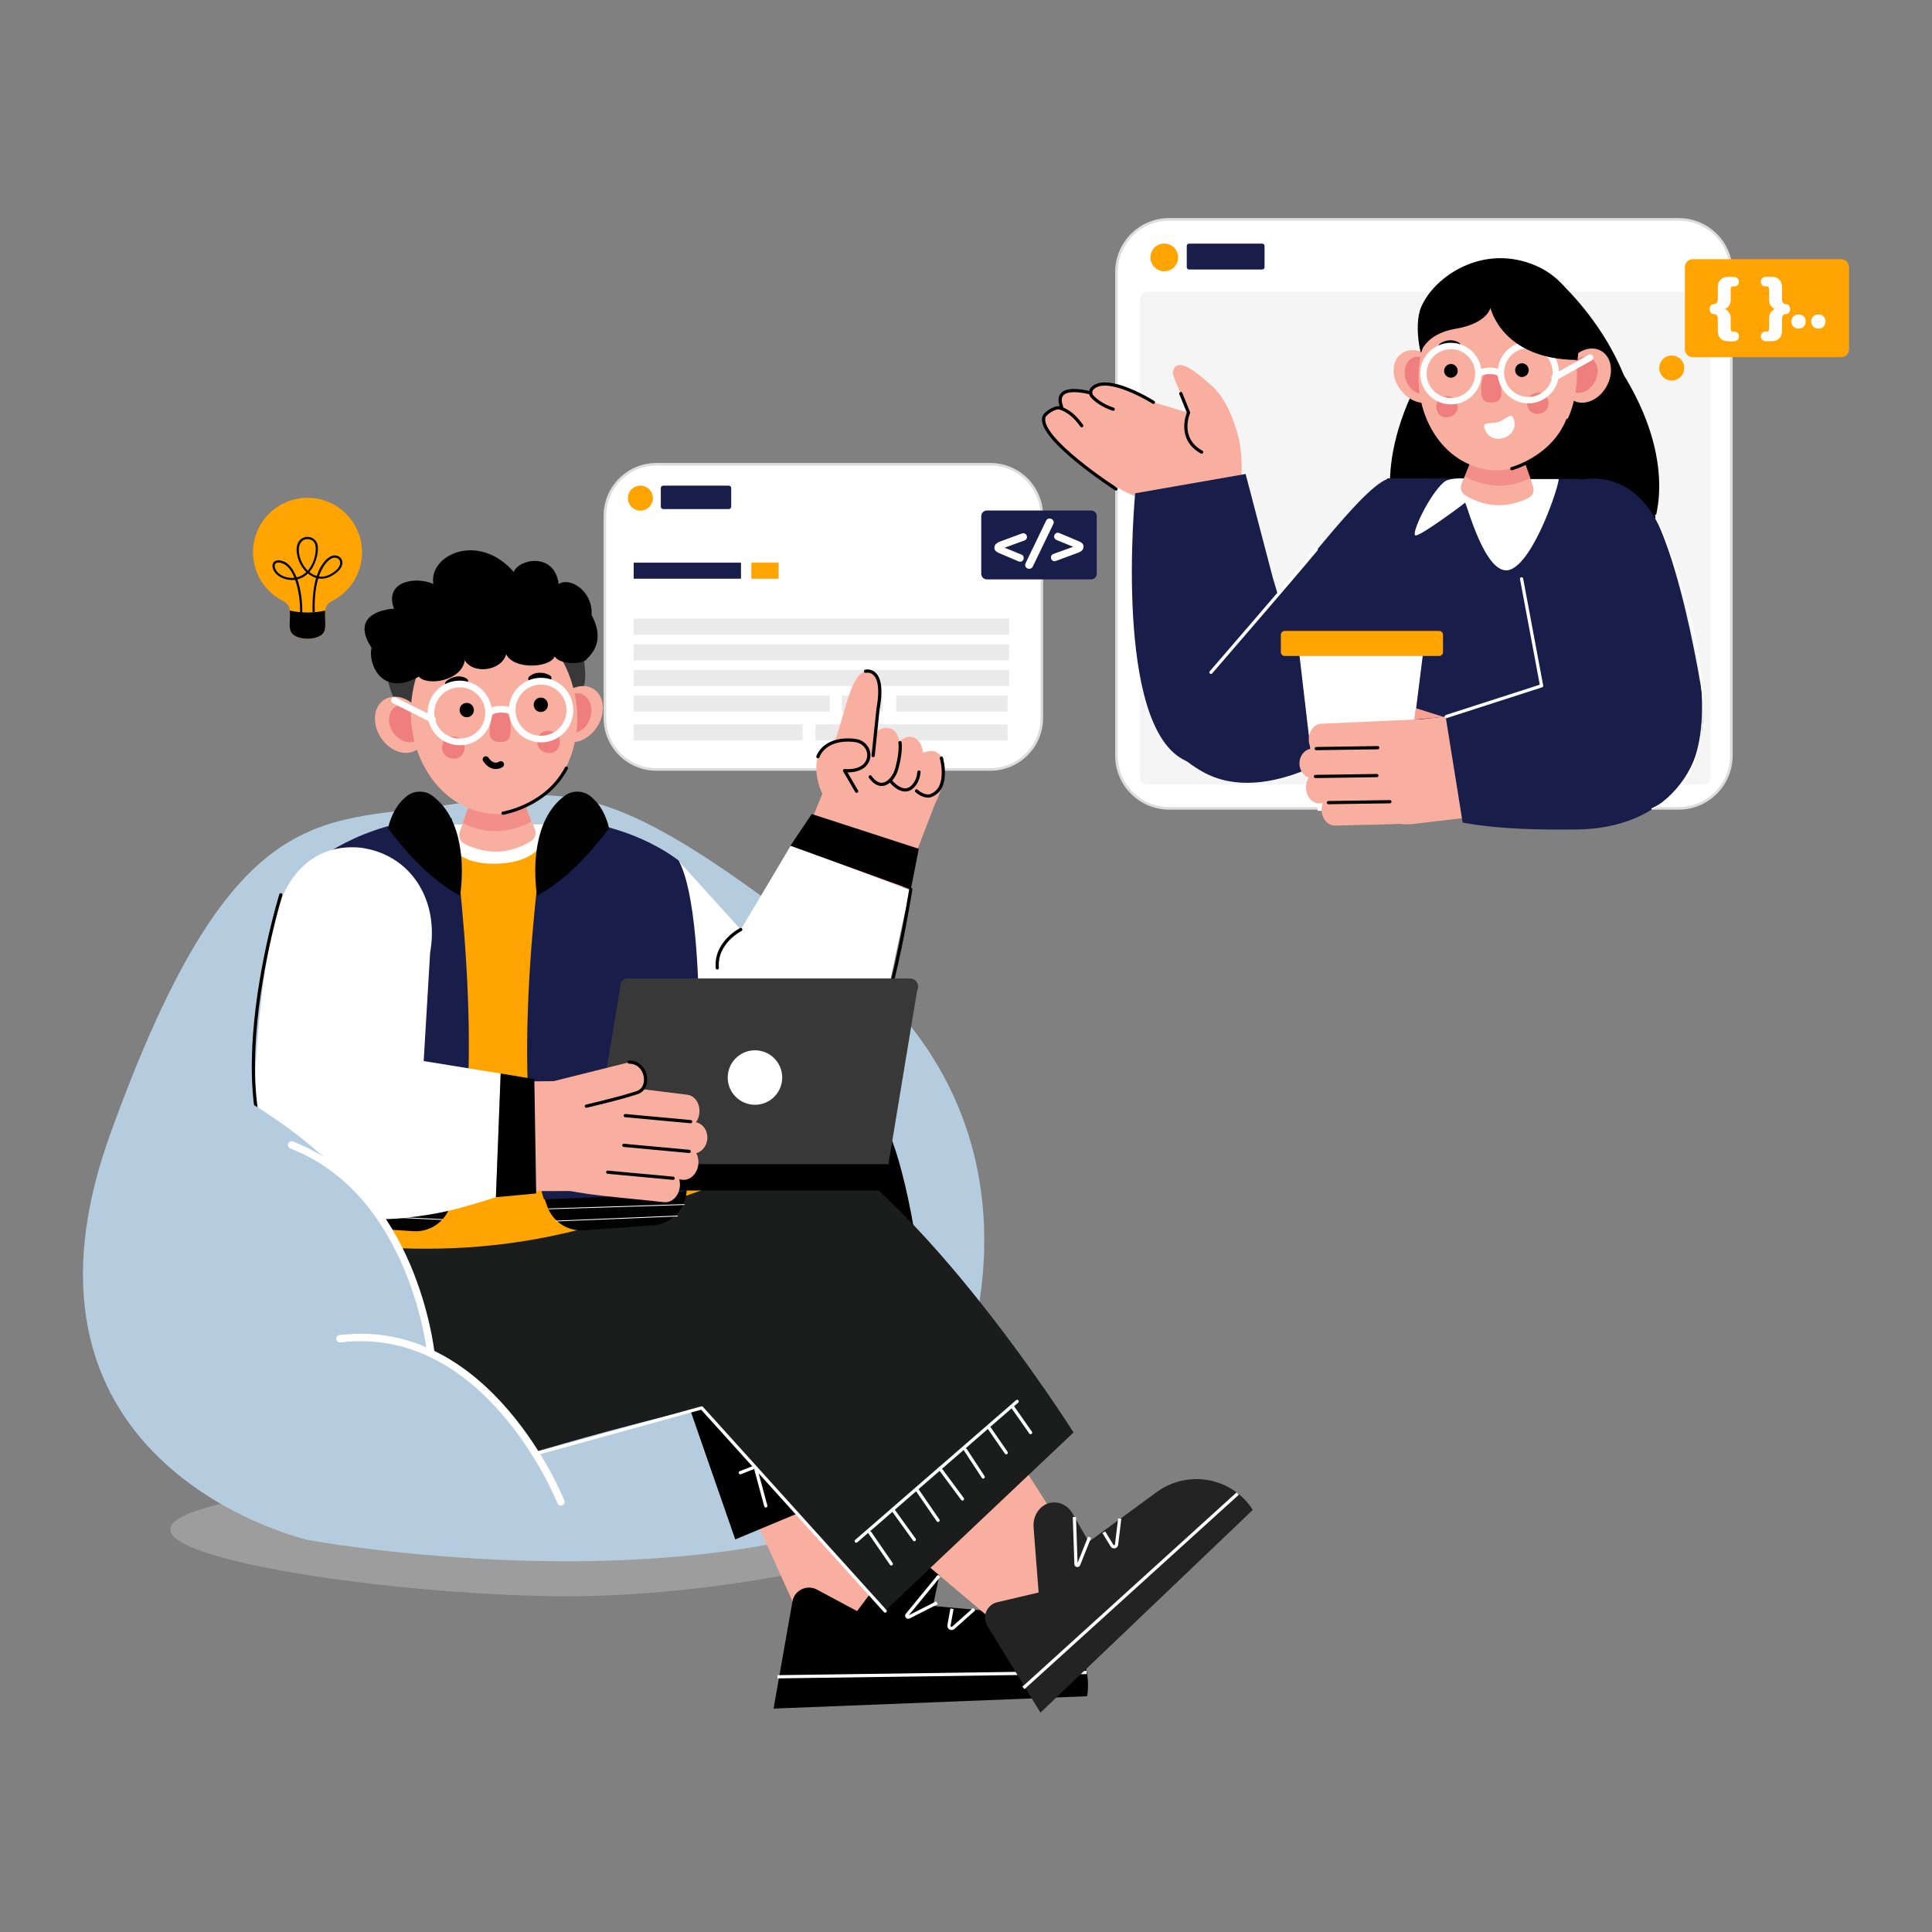 <svg xmlns="http://www.w3.org/2000/svg" viewBox="0 0 3000 3000" id="online-web-development-meeting"><rect x="0" y="0" width="3000" height="3000" fill="#808080" stroke="none"/><path fill="#fff" stroke="#dcdcdc" stroke-miterlimit="10" stroke-width="4" d="M1019.2,1194.8h518.6c44.1,0,79.9-35.8,79.9-79.9V800.8c0-44.1-35.8-79.9-79.9-79.9h-518.6   c-44.1,0-79.9,35.8-79.9,79.9v314.1C939.3,1159,975.1,1194.8,1019.2,1194.8z"></path><rect width="582.9" height="24.9" x="984" y="960.7" fill="#eaeaea"></rect><rect width="582.9" height="24.9" x="984" y="1000.5" fill="#eaeaea"></rect><rect width="582.9" height="24.9" x="984" y="1040.3" fill="#eaeaea"></rect><rect width="304.5" height="24.9" x="984" y="1080.1" fill="#eaeaea"></rect><rect width="63.4" height="24.9" x="1307.2" y="1080.1" fill="#eaeaea"></rect><rect width="172.8" height="24.9" x="1391.7" y="1080.1" fill="#eaeaea"></rect><rect width="262.3" height="24.9" x="984" y="1124.8" fill="#eaeaea"></rect><rect width="298.3" height="24.9" x="1266.2" y="1124.8" fill="#eaeaea"></rect><circle cx="994.4" cy="773.5" r="19.4" fill="#ffa400"></circle><path fill="#191d4a" d="M1131.7 790.5h-101.9c-2 0-3.7-1.7-3.7-3.7v-29c0-2 1.7-3.7 3.7-3.7h101.9c2 0 3.7 1.7 3.7 3.7v29C1135.4 788.8 1133.7 790.5 1131.7 790.5zM1532.4 899.7h161.9c4.8 0 8.7-3.9 8.7-8.7v-89.6c0-4.8-3.9-8.7-8.7-8.7h-161.9c-4.8 0-8.7 3.9-8.7 8.7V891C1523.7 895.8 1527.6 899.7 1532.4 899.7z"></path><path fill="#fff" d="M1581.3 871.6l-29.8-12.7c-4.9-2-7.4-4.7-7.4-8 0-2.5.8-4.6 2.3-6.1 1.6-1.5 3.5-2.8 5.9-3.7l34.4-12.7c1.6-.5 3-.6 4.1-.1 1.2.4 2.1 1.1 2.8 2.1.7 1 1 2.1 1.1 3.2.1 1.2-.2 2.3-.9 3.3-.6 1-1.7 1.9-3.2 2.4l-42 15.3 1.2-8.3 36 14.7c1.6.6 2.6 1.5 3.2 2.6.5 1.1.7 2.2.6 3.4-.1 1.2-.5 2.2-1.2 3.2-.7.9-1.7 1.6-2.9 1.9C1584.2 872.3 1582.9 872.2 1581.3 871.6zM1603.9 879.4c-.8 1.6-1.7 2.6-2.9 3.2-1.2.5-2.4.7-3.7.6-1.2-.2-2.4-.6-3.4-1.4-1-.8-1.7-1.9-1.9-3.2-.3-1.3 0-2.8.7-4.4l31.5-65.3c.7-1.5 1.6-2.5 2.8-3.1 1.2-.6 2.4-.8 3.7-.6 1.3.2 2.4.7 3.4 1.5 1 .8 1.6 1.8 2 3.1.3 1.3.1 2.7-.7 4.3L1603.9 879.4zM1639.9 870.9c-1.6.6-3 .7-4.1.3-1.2-.4-2.1-1.1-2.8-2-.7-1-1-2.1-1.1-3.2-.1-1.2.2-2.3.8-3.4.6-1.1 1.7-1.9 3.2-2.5l42-15.2-1.3 8.3-36-14.7c-1.4-.6-2.4-1.5-3-2.6-.6-1.1-.9-2.2-.7-3.4.2-1.2.6-2.3 1.3-3.2.7-.9 1.7-1.6 2.9-1.9 1.2-.3 2.6-.2 4 .4l30 12.6c4.9 2 7.4 4.6 7.4 8 0 2.6-.8 4.7-2.3 6.2-1.6 1.6-3.5 2.7-5.9 3.6L1639.9 870.9z"></path><rect width="166.6" height="24.9" x="984" y="873.7" fill="#191d4a"></rect><rect width="42.3" height="24.9" x="1166.7" y="873.7" fill="#ffa400"></rect><g><path fill="#c5c5c5" d="M264.4,2374.9c0,52.4,374.7,103.8,618.7,103.8s569.8-69,569.8-121.5c0-52.4-325.8-68.4-569.8-68.4   S264.4,2322.4,264.4,2374.9z" opacity=".42"></path><path fill="#b5ccde" d="M1474.2,2181.6c0,0,199.5-403.9-167.2-694.7s-422.3-263.5-618.8-236.1c-196.4,27.5-330.7-7.1-517.3,511.1   s307.8,629.5,307.8,629.5s488,89.8,851.9-27.2c46.6-15,86.8-45.7,112.8-87.2C1460.6,2249.5,1475,2216.1,1474.2,2181.6z"></path><polygon fill="#f9af9f" points="1256 2542.8 1161.2 2332.9 1388.9 2257.7 1419.7 2505.8"></polygon><path d="M1230.5,2486.8l-29.3,166.3l486.9-19.2c0,0,0.3-1.6,0.6-4.4c7.3-62-38.7-117.6-100.8-123.2l-139.1-12.6l10.9-52.8    c2.4-11.7-0.5-24.2-8.9-32.6c-5.3-5.3-12.8-9.6-23.3-9.6c-12.4,0-24,6.5-31.5,16.4l-65.1,86.6l-62.4-33.4    C1252.8,2460,1233.5,2469.3,1230.5,2486.8z"></path><line x1="1207.2" x2="1687.2" y1="2603.7" y2="2597" fill="none" stroke="#fff" stroke-miterlimit="10" stroke-width="5"></line><path fill="none" stroke="#fff" stroke-miterlimit="10" stroke-width="5" d="M1458.2 2446.9l-49.7 60.5c-1.6 1.9.6 4.6 2.8 3.5l43.6-22.1M1478.2 2498.1l-4.6 25.7c-.7 3.8 3.8 6.3 6.7 3.8l32.4-28.9"></path><polygon fill="#f9af9f" points="1573.1 2543 1408.5 2403.9 1570.6 2248.7 1696.5 2445.8"></polygon><path fill="#232323" d="M1533.2,2524.6l82.4,134.8l329.7-314.8c0,0-0.8-1.3-2.3-3.5c-33.2-48-99.9-58.6-147-24.1l-105.4,77.2    l-25-43.8c-5.5-9.7-15.3-16.7-26.5-17.4c-7-0.4-15,1.2-22.3,7.7c-8.7,7.7-12.8,19.4-11.9,31l7.9,101.1l-64.5,15.2    C1532.2,2491.9,1524.5,2510.4,1533.2,2524.6z"></path><line x1="1589.2" x2="1921.9" y1="2621" y2="2319.2" fill="none" stroke="#fff" stroke-miterlimit="10" stroke-width="5"></line><path fill="none" stroke="#fff" stroke-miterlimit="10" stroke-width="5" d="M1668.3 2355.6l2.5 73.2c.1 2.3 3.3 2.9 4.1.7l17-42.5M1714 2379.2l12.7 20.8c1.9 3.1 6.6 2.1 7.1-1.5l4.9-40.4"></path><path d="M927.5,1774.4c0,0,6.5-37.3,158.6-147.3c131.3-94.9,264.1,18.2,309,173.9c29.2,101.1,49.3,248.6,48.1,463.6l-301.5,125.8   L927.5,1774.4z"></path><line x1="1457.4" x2="1149.6" y1="2165.6" y2="2286.8" fill="none" stroke="#fff" stroke-linecap="round" stroke-linejoin="round" stroke-miterlimit="10" stroke-width="5"></line><line x1="1447.7" x2="1461" y1="2170.4" y2="2218.2" fill="none" stroke="#fff" stroke-linecap="round" stroke-linejoin="round" stroke-miterlimit="10" stroke-width="5"></line><line x1="1402.5" x2="1415" y1="2188.9" y2="2235.1" fill="none" stroke="#fff" stroke-linecap="round" stroke-linejoin="round" stroke-miterlimit="10" stroke-width="5"></line><line x1="1356.7" x2="1368.7" y1="2209.9" y2="2258.7" fill="none" stroke="#fff" stroke-linecap="round" stroke-linejoin="round" stroke-miterlimit="10" stroke-width="5"></line><line x1="1309.6" x2="1326.9" y1="2223.7" y2="2280.2" fill="none" stroke="#fff" stroke-linecap="round" stroke-linejoin="round" stroke-miterlimit="10" stroke-width="5"></line><line x1="1264.9" x2="1280.1" y1="2242.4" y2="2298.8" fill="none" stroke="#fff" stroke-linecap="round" stroke-linejoin="round" stroke-miterlimit="10" stroke-width="5"></line><line x1="1219.7" x2="1235.4" y1="2260.9" y2="2314.7" fill="none" stroke="#fff" stroke-linecap="round" stroke-linejoin="round" stroke-miterlimit="10" stroke-width="5"></line><line x1="1173.9" x2="1189.1" y1="2282" y2="2338.3" fill="none" stroke="#fff" stroke-linecap="round" stroke-linejoin="round" stroke-miterlimit="10" stroke-width="5"></line><path fill="#1b1c1c" d="M423.1,2024.1c0,0,49,341.3,292.7,265.2c243.7-76,373.7-103.2,373.7-103.2l285.2,314.7l292.3-276.5   c0,0-263.6-417.7-458.7-477.1S423.1,2024.1,423.1,2024.1z"></path><path fill="none" stroke="#aec5ce" stroke-linecap="round" stroke-miterlimit="10" stroke-width=".871" d="M608.4 1458.6"></path><polyline fill="none" stroke="#fff" stroke-linecap="round" stroke-linejoin="round" stroke-miterlimit="10" stroke-width="5" points="715.8 2289.4 1089.6 2186.2 1374.5 2501.6"></polyline><g><line x1="1579.4" x2="1329.6" y1="2176.1" y2="2393" fill="none" stroke="#fff" stroke-linecap="round" stroke-linejoin="round" stroke-miterlimit="10" stroke-width="5"></line><line x1="1571.8" x2="1600.3" y1="2183.9" y2="2224.5" fill="none" stroke="#fff" stroke-linecap="round" stroke-linejoin="round" stroke-miterlimit="10" stroke-width="5"></line><line x1="1535.3" x2="1562.5" y1="2216.4" y2="2255.8" fill="none" stroke="#fff" stroke-linecap="round" stroke-linejoin="round" stroke-miterlimit="10" stroke-width="5"></line><line x1="1499.2" x2="1526.7" y1="2251.5" y2="2293.4" fill="none" stroke="#fff" stroke-linecap="round" stroke-linejoin="round" stroke-miterlimit="10" stroke-width="5"></line><line x1="1459.4" x2="1494.5" y1="2280.2" y2="2327.6" fill="none" stroke="#fff" stroke-linecap="round" stroke-linejoin="round" stroke-miterlimit="10" stroke-width="5"></line><line x1="1423.5" x2="1456.6" y1="2312.7" y2="2360.8" fill="none" stroke="#fff" stroke-linecap="round" stroke-linejoin="round" stroke-miterlimit="10" stroke-width="5"></line><line x1="1387" x2="1419.8" y1="2345.2" y2="2390.7" fill="none" stroke="#fff" stroke-linecap="round" stroke-linejoin="round" stroke-miterlimit="10" stroke-width="5"></line><line x1="1350.9" x2="1384" y1="2380.3" y2="2428.4" fill="none" stroke="#fff" stroke-linecap="round" stroke-linejoin="round" stroke-miterlimit="10" stroke-width="5"></line></g><g><path fill="#ff98b9" d="M1191.6,1759.6c-36.4,9.9-115.9-39.7-115.9-39.7l-200.8-264.1c-23.7-40.3-10.2-92.2,30.2-115.8      c40.3-23.7,92.2-10.2,115.8,30.2l105.9,180.4l127.2-259.2c18.1-43.1,67.6-63.4,110.8-45.4c43.1,18.1,63.4,67.6,45.4,110.8      l-123.6,295.1C1269.7,1691.9,1247.9,1749.7,1191.6,1759.6z"></path><path fill="#f9af9f" d="M1453,1167.4c-6.7-3.3-19.6,1.3-19.6,1.3s-1.7-18.6-14.5-23.5c-12.1-4.7-22,6.3-22,6.3      s-3.2-17.1-14.2-20.2c-15-4.1-22.9,6.5-22.9,6.5c5.9-54.8,10.6-90.3-9.3-94.7c-27.1-6-34.5,50.3-54.4,109.1      c0,0-19.4,1.1-25.5,20.3c-9.5,29.8,6.3,59.9,6.3,59.9l-30.2,75l158.5,62.1l46.1-119.8C1469.6,1212.1,1473,1177.2,1453,1167.4z"></path><path fill="none" stroke="#000" stroke-linecap="round" stroke-linejoin="round" stroke-miterlimit="10" stroke-width="5" d="M1344 1042.3c0 0 31.5-7.8 19.4 58.4l-7.6 72.6M1351.3 1206.2c0 0 13.9 22.8 31.4 5 4.8-4.9 8-11 9.8-17.6 2.7-10 6.7-28.1 5-40.5M1384 1214c0 0 19.9 24.8 35.5 4.8 4.5-5.7 6.9-12.7 7.5-20M1461.8 1177.1c0 0 13.8 48.7-17.8 58.7 0 0-9.4 2.5-20.8-7.7M1330.2 1228.7l-18.7-32.1c0 0 31.2 3.8 37-18.8 3.3-13-6.2-25.8-19.5-27.8-25.6-3.8-50.5 3.8-59 25"></path><path fill="#fff" d="M1413.4,1382.2c-30,122.7-36.6,200.1-81.1,296c-60.6,130.6-237.7,152-327,39.1     c-83.8-105.8-139.3-216.1-181.2-328.5l-36.4-102.6l268.2,53l94.4,104.3l77.8-130.8L1413.4,1382.2z"></path><path fill="#ffa400" d="M574,1935.6c252.7,19.4,397.8-48,544.3-97.2l-188.7-558.6l-325.8,1L574,1935.6z"></path><path fill="#020202" d="M1065.8,1845.7l0.5,1.6c-0.4,29.9-24,54.2-53.8,55.5l-107.4,7.8c-24.7,1-47.2-14.2-55.4-37.5l-4.2-12    L1065.8,1845.7z"></path><path fill="#fff" d="M696,1280.3c-6.3,30.7,13.8,61.5,72,60.9c64.2-0.9,85-33.4,77.1-61.2L696,1280.3z"></path><path fill="none" stroke="#aec5ce" stroke-linecap="round" stroke-miterlimit="10" stroke-width=".747" d="M657.7,1471.8"></path><path fill="#f9af9f" d="M803.5,1221.6l27.1,66.1c2.8,6.9,0.2,14.7-6,18.5c-33.3,20.2-67.7,21.4-103.1,4.3    c-6.8-3.3-10.1-11.3-7.6-18.5l23.6-67.3L803.5,1221.6z"></path><path fill="#ef7f7f" d="M718.5,1277.9c34.8,17.7,70.3,16.8,106.6-1.9l-10.1-28l-86.4,1.1L718.5,1277.9z" opacity=".65"></path><path fill="#191d4a" d="M847.3,1272.9c0,0-62.9,396.7-2.7,589.4c0,0,201.4-6.7,220.7-13.3c19.3-6.7,38.7-423.4-11.6-512.8    C1053.7,1336.2,973.9,1270.4,847.3,1272.9z"></path><path fill="#020202" d="M701.3,1862.4L701.3,1862.4c-3.6,29.6-29.7,51.3-59.5,49.4l-107.3-7c-24.7-1.6-45.4-19.2-51-43.3l-2.9-12.4    L701.3,1862.4z"></path><path fill="#191d4a" d="M701.3,1270.4c0,0,60.2,399.2,0,591.9c0,0-201.4-6.7-220.7-13.3c-19.3-6.7-38.7-423.4,11.6-512.8    C492.2,1336.2,574.6,1267.9,701.3,1270.4z"></path><line x1="483.5" x2="699" y1="1864.8" y2="1876.9" fill="none" stroke="#fff" stroke-linecap="round" stroke-linejoin="round" stroke-miterlimit="10" stroke-width="1.27"></line><line x1="493.4" x2="686.7" y1="1884.6" y2="1893.7" fill="none" stroke="#fff" stroke-linecap="round" stroke-linejoin="round" stroke-miterlimit="10" stroke-width="1.27"></line><line x1="852" x2="1062.3" y1="1877.1" y2="1870.4" fill="none" stroke="#fff" stroke-linecap="round" stroke-linejoin="round" stroke-miterlimit="10" stroke-width="1.254"></line><line x1="863.4" x2="1051.8" y1="1896" y2="1888.2" fill="none" stroke="#fff" stroke-linecap="round" stroke-linejoin="round" stroke-miterlimit="10" stroke-width="1.254"></line><path fill="#020202" d="M602.6 1285.8c0 0 49.2 71.9 111.8 105 0 0 1.8-10.1 2.5-25.4.2-4 .3-8.5.3-13.3 0-7.9-.3-16.6-1.4-25.7-.6-5-1.3-10.2-2.3-15.5-5.2-28-17.1-57-42.5-75.5-11.9-8.7-28.4-8.1-39.9 1.2-.1.1-.2.2-.3.3-2.8 2.3-5.5 4.9-8.3 8-3.7 4.2-7.3 9.3-10.5 15.4-1.9 3.6-3.7 7.3-5.2 11.6C605.1 1276.1 603.7 1280.8 602.6 1285.8zM945.7 1285.8c0 0-49.2 71.9-111.8 105 0 0-1.8-10.1-2.5-25.4-.2-4-.3-8.5-.3-13.3 0-7.9.3-16.6 1.4-25.7.6-5 1.3-10.2 2.3-15.5 5.2-28 17.1-57 42.5-75.5 11.9-8.7 28.4-8.1 39.9 1.2.1.1.2.2.3.3 2.8 2.3 5.5 4.9 8.3 8 3.7 4.2 7.3 9.3 10.5 15.4 1.9 3.6 3.7 7.3 5.2 11.6C943.2 1276.1 944.5 1280.8 945.7 1285.8z"></path><polygon points="1414.3 1381 1227.4 1313.3 1260.4 1264 1426.7 1318"></polygon><path fill="none" stroke="#000" stroke-linecap="round" stroke-linejoin="round" stroke-miterlimit="10" stroke-width="5" d="M1414.3 1381c-55.5 333.9-135 453.1-337.5 393.3M1113.8 1503c-3.3-39.7 36.4-59.6 36.4-59.6"></path><path fill="#383838" d="M1366.3,1827.1l-437.7,0c-9.7,0-15.8-10.5-11.1-18.9l46.7-282.3c2.3-4,6.5-6.5,11.1-6.5l437.7,0       c9.7,0,15.8,10.5,11.1,18.9l-46.7,282.3C1375.1,1824.6,1370.9,1827.1,1366.3,1827.1z"></path><path d="M1370.6,1848.6H833.1c-1.8,0-3.3-1.5-3.3-3.3V1811c0-1.8,1.5-3.3,3.3-3.3h544.2c1.8,0,3.3,1.5,3.3,3.3l-6.6,34.4       C1373.9,1847.2,1372.4,1848.6,1370.6,1848.6z"></path><circle cx="1172.3" cy="1673.2" r="42.3" fill="#fff"></circle><g><path fill="#f9af9f" d="M946.2,1833.6c-13.8,9.9-30.8,15.8-49.1,15.8l-318.6,0.8c-35.2,0.1-69.1-14.6-93-40.3      c-24-25.7-36.3-60.6-33.7-95.6l20.5-284.3c3.4-46.6,43.9-81.7,90.5-78.3c46.6,3.4,81.7,43.9,78.3,90.5l-17.2,238.7l243.1-2.2      c0,0,1.7,39.9,4.1,39.8C937.1,1716.9,1056.9,1733.4,946.2,1833.6z"></path><path fill="#f9af9f" d="M869.2,1844.8l5.8-50.6l162,20c12,1.5,20.3,14.4,18.6,28.9l0,0c-1.7,14.5-12.7,25-24.7,23.6      C966.5,1859.5,898.8,1855.2,869.2,1844.8z"></path><path fill="#f9af9f" d="M897.6,1811.9l6.1-52.5l162,20c12,1.5,20.3,14.4,18.6,28.9l0,0c-1.7,14.5-12.7,25-24.7,23.6L897.6,1811.9z      "></path><path fill="#f9af9f" d="M911.7,1771.2l5.6-48.7l162,19.9c12,1.5,20.4,13.6,18.9,27v0c-1.5,13.5-12.5,23.2-24.5,21.7L911.7,1771.2z      "></path><path fill="#f9af9f" d="M899.2,1732.4l6.1-52.5l162,20c12,1.5,20.3,14.4,18.6,28.9l0,0c-1.7,14.5-12.7,25-24.7,23.6L899.2,1732.4z      "></path><path fill="#f9af9f" d="M821.8,1741.7l-7.3-51.6l161.3-40.3c11.9-3,23.2,6.2,25.2,20.4v0c2,14.3-6,28.2-17.9,31.2L821.8,1741.7z"></path><path fill="none" stroke="#000" stroke-linecap="round" stroke-linejoin="round" stroke-miterlimit="10" stroke-width="5" d="M976.9,1649.2c27.9-0.1,34.5,40.3,12.3,47.5c-32.1,10.4-78.7,20.9-78.7,20.9"></path><line x1="1072.4" x2="970.9" y1="1741.7" y2="1732.3" fill="none" stroke="#000" stroke-linecap="round" stroke-linejoin="round" stroke-miterlimit="10" stroke-width="5"></line><line x1="1070.2" x2="968.7" y1="1787.9" y2="1778.5" fill="none" stroke="#000" stroke-linecap="round" stroke-linejoin="round" stroke-miterlimit="10" stroke-width="5"></line><line x1="1045.2" x2="943.7" y1="1829.6" y2="1820.2" fill="none" stroke="#000" stroke-linecap="round" stroke-linejoin="round" stroke-miterlimit="10" stroke-width="5"></line></g><path fill="#fff" d="M427.8,1424c-19.7,77.8-28.5,179.8-32.1,254.3c-6.8,142.4,91.7,228.8,233.4,212.8c55-6.2,78.6-12.6,141-32    l7.4-192.1l-119.6-19.4l10-168.3c14.7-82.2-30.4-152.6-107.7-163h0C489.8,1309.5,445.1,1355.4,427.8,1424z"></path><path fill="none" stroke="#000" stroke-linecap="round" stroke-linejoin="round" stroke-miterlimit="10" stroke-width="5" d="M436.1,1389.5c0,0-130.2,419.1,64.5,482.7"></path><polygon points="777.4 1666.9 829.7 1675.7 832.6 1853.2 770 1859"></polygon><path fill="#383838" d="M626 1106.2c-13.8-12.3-27.6-49.4-26.4-78.3l51.6 22.6-10 53.1L626 1106.2zM904.6 1069.6c8-13 3.5-47.6-4.3-70.2l-38.1 28.8 29.8 43L904.6 1069.6z"></path><g><path fill="#f9af9f" fill-rule="evenodd" d="M596,1086.9c16.6-11.3,41.6-3.2,55.8,18.1c14.2,21.3,12.3,47.7-4.3,59c-16.6,11.3-41.6,3.2-55.8-18.1     C577.5,1124.6,579.5,1098.2,596,1086.9z" clip-rule="evenodd"></path><path fill="#ef7f7f" fill-rule="evenodd" d="M613.2,1097.9c11-7.5,27.7-2.1,37.2,12c9.5,14.2,8.2,31.8-2.8,39.3c-11,7.5-27.7,2.1-37.2-12     C600.9,1123,602.2,1105.4,613.2,1097.9z" clip-rule="evenodd"></path><path fill="#f9af9f" fill-rule="evenodd" d="M922.4,1070.4c-16.6-11.3-41.6-3.2-55.8,18.1c-14.2,21.3-12.3,47.7,4.3,59c16.6,11.3,41.6,3.2,55.8-18.1     C940.9,1108,938.9,1081.6,922.4,1070.4z" clip-rule="evenodd"></path><path fill="#ef7f7f" fill-rule="evenodd" d="M900.6,1076.9c13,2.9,20.5,18.8,16.6,35.3c-3.9,16.6-17.6,27.7-30.6,24.8c-13-2.9-20.5-18.8-16.6-35.3     C873.9,1085.1,887.6,1074,900.6,1076.9z" clip-rule="evenodd"></path><path fill="#f9af9f" fill-rule="evenodd" d="M778.3,1263.8c16.3-1,32.9-6.7,48.3-15.4c53.8-30.5,84.2-105.7,63.1-182.2     c-42.3-152.8-230.3-140.1-250.2,16.9c-9.9,78.6,31,149,88.7,172C744.8,1261.6,762,1265,778.3,1263.8z" clip-rule="evenodd"></path><path fill-rule="evenodd" d="M837.2 1083.5c-5.9 1.4-9.6 7.4-8.2 13.5 1.4 6 7.4 9.8 13.3 8.3 5.9-1.4 9.6-7.4 8.2-13.5C849.1 1085.8 843.2 1082.1 837.2 1083.5zM848.7 1056.9c2.1 1.6 5.1 1.2 6.7-.9 1.6-2.1 1.2-5.1-.9-6.7-3.4-2.6-10.3-5-17.3-4.7-5.4.2-10.9 1.9-15.4 6-2 1.8-2.1 4.8-.3 6.8 1.8 2 4.8 2.1 6.8.4 2.7-2.4 6.1-3.4 9.5-3.5C842.3 1054 846.7 1055.4 848.7 1056.9zM727.1 1091.7c6 1.3 9.8 7.3 8.5 13.3-1.3 6-7.2 9.8-13.2 8.5-6-1.3-9.8-7.3-8.5-13.4C715.2 1094.2 721.1 1090.4 727.1 1091.7zM692.3 1058.5c-1.8 2-1.6 5 .4 6.8 1.9 1.8 5 1.6 6.7-.4 1.6-1.8 5.6-4 10.3-4.7 3.3-.5 6.9-.1 9.9 1.8 2.2 1.4 5.2.7 6.6-1.6 1.4-2.3.7-5.2-1.6-6.7-5.2-3.2-11-3.9-16.3-3.1C701.4 1051.8 695.1 1055.4 692.3 1058.5z" clip-rule="evenodd"></path><path fill="none" stroke="#000" stroke-linecap="round" stroke-linejoin="round" stroke-miterlimit="10" stroke-width="5" d="M781.1,1262.7c0,0,67.3-10.8,98.3-69.9"></path><path fill="#ef7f7f" d="M721.1 1163.5c-3 22.7-38 17.2-34.4-5.4C689.7 1135.3 724.7 1140.9 721.1 1163.5zM869.1 1154.8c-3 22.7-38 17.2-34.4-5.4C837.6 1126.6 872.7 1132.2 869.1 1154.8zM793.3 1128.1c-.3-2.8-.6-5.3-1.1-7.7-1.1-8.5-4.1-14.6-8.5-17.7-1.6-1.2-3.3-2-5.3-2.4-.1 0-.2 0-.4 0-.1 0-.2 0-.4-.1-2 .2-3.8.9-5.5 2-4.6 2.8-8.1 8.6-9.8 17.1-.6 2.3-1 4.9-1.5 7.6-.1 2-.3 3.8-.3 5.5-1.1 11.2 1.5 19.4 14.8 19.7.2 0 .5 0 .7 0 .2 0 .5 0 .7 0 13.2.6 16.4-7.4 16.2-18.6C793.2 1131.9 793.3 1130 793.3 1128.1z"></path><path d="M750.1,1181.6c-1.2-2.2-0.6-5,1.5-6.4c2.2-1.5,5.3-1,6.9,1.3c7.9,11.6,15.6,6.9,16.4,6.3c2.2-1.5,5.3-1,6.9,1.3         c1.5,2.3,1,5.3-1.3,6.9c-5.7,3.9-19.3,7-30.1-8.9C750.2,1181.9,750.1,1181.7,750.1,1181.6z"></path></g><g><path fill="#fff" fill-rule="evenodd" d="M839.4 1063c10.9-.2 20.9 4.1 28.2 11.2 7.3 7.1 11.9 16.9 12.1 27.9.2 11-4.1 21-11.1 28.3-7 7.3-16.9 11.9-27.8 12.1s-20.9-4.1-28.2-11.2c-7.3-7.1-11.9-16.9-12.1-27.9-.2-11 4.1-21 11.1-28.3C818.7 1067.8 828.5 1063.2 839.4 1063L839.4 1063zM874.9 1066.6c-9.2-8.9-21.8-14.3-35.6-14.1s-26.2 6.1-35.1 15.3c-8.9 9.2-14.3 21.9-14 35.7.2 13.9 6.1 26.3 15.3 35.2 9.2 8.9 21.8 14.3 35.6 14.1s26.2-6.1 35.1-15.3c8.9-9.2 14.3-21.9 14-35.7C889.9 1088 884.1 1075.5 874.9 1066.6zM713.2 1067.3c10.9-.2 20.9 4.1 28.2 11.2 7.3 7.1 11.9 16.9 12.1 27.9.2 11-4.1 21-11.1 28.3-7 7.3-16.9 11.9-27.8 12.1-10.9.2-20.9-4.1-28.2-11.1-7.3-7.1-11.9-16.9-12.1-27.9-.2-11 4.1-21 11.1-28.3C692.4 1072.1 702.3 1067.5 713.2 1067.3L713.2 1067.3zM748.6 1071c-9.2-8.9-21.8-14.3-35.6-14.1s-26.2 6.1-35.1 15.3c-8.9 9.2-14.3 21.9-14 35.7.2 13.9 6.1 26.3 15.3 35.2 9.2 8.9 21.8 14.3 35.6 14.1s26.2-6.1 35.1-15.3c8.9-9.2 14.3-21.9 14-35.7C763.6 1092.3 757.8 1079.9 748.6 1071z" clip-rule="evenodd"></path><path fill="#fff" fill-rule="evenodd" d="M792.2,1108.9c2.7,1,5.7-0.3,6.7-3c1-2.7-0.4-5.7-3-6.7c-7.3-2.8-15.8-3.6-23-2.9     c-8,0.9-14.8,3.9-17.8,8.8c-1.5,2.5-0.7,5.7,1.7,7.2c2.4,1.5,5.6,0.7,7.1-1.7c1.2-2,5.1-3.3,10.1-3.9     C779.8,1106,786.5,1106.7,792.2,1108.9z" clip-rule="evenodd"></path><line x1="612.2" x2="671.8" y1="1087.5" y2="1117.3" fill="none" stroke="#fff" stroke-linecap="round" stroke-linejoin="round" stroke-miterlimit="10" stroke-width="10" clip-rule="evenodd"></line></g><g><path fill-rule="evenodd" d="M577,1006c-28-42.3,2.8-58.5,34.8-60.9c-15.6-41.8,32.2-50.9,61.1-38.4c-7.5-44.8,69.7-81.5,124.9-18.6     c7.8-20.5,63.5-31.1,69.7,18.9c16.9-11.9,53.5,10.4,51.1,48.1c14,25.9,13,48.9-7.3,68c-4.3,8.9-43,9.6-49.8-3.9     c-7.6,18-63.6,21.3-75.6-3.4c-6.4,25.6-50.6,32.2-64.2,9.6c-5.1,32.5-58.8,40.2-71.3,25.3C590.8,1084.3,570.9,1027.4,577,1006z" clip-rule="evenodd"></path></g></g><path fill="#b5ccde" d="M255,1647.9c0,0,370.5,123,413.7,450.7c0,0,163.6,67.9,218.2,285.8l-531.7-51L255,1647.9z"></path><g><path fill="#fff" d="M669.4,2104.3c3.1-0.4,5.3-3.2,5-6.3c-0.3-2.5-28.2-251.5-219.4-325.4c-3-1.1-6.3,0.3-7.5,3.3    c-1.2,3,0.3,6.3,3.3,7.5c184.6,71.3,211.9,313.3,212.1,315.8c0.3,3.2,3.2,5.5,6.4,5.2C669.3,2104.3,669.4,2104.3,669.4,2104.3z"></path></g><g><path fill="#fff" d="M871.7,2337.9c0.5-0.1,0.9-0.2,1.4-0.4c3-1.2,4.4-4.5,3.3-7.5c-1.1-2.9-114.6-285.6-349.3-256.9c0,0,0,0,0,0    c-3.1,0.4-5.4,3.3-5,6.4c0.4,3.2,3.3,5.4,6.4,5c225.7-27.6,336,246.9,337.1,249.7C866.5,2336.8,869.1,2338.3,871.7,2337.9z"></path></g></g><path fill="#fff" stroke="#dcdcdc" stroke-miterlimit="10" stroke-width="4" d="M2606.6,1255.2h-791.1c-45.3,0-81.9-36.7-81.9-81.9V422.5c0-45.3,36.7-81.9,81.9-81.9h791.1  c45.3,0,81.9,36.7,81.9,81.9v750.7C2688.5,1218.5,2651.9,1255.2,2606.6,1255.2z"></path><path fill="#f5f5f5" d="M2644.6,1218.5h-862.5c-6.5,0-11.7-5.3-11.7-11.7V465.1c0-6.5,5.3-11.7,11.7-11.7h862.5  c6.5,0,11.7,5.3,11.7,11.7v741.7C2656.3,1213.3,2651.1,1218.5,2644.6,1218.5z"></path><g><path d="M2417,433.6c0,0,135.5,116.1,127.7,278.4c-7,146.5-226.1,108.6-226.1,108.6l-143.9,13.4c0,0-49.3-87,22.8-233.3    C2240.4,513.8,2417,433.6,2417,433.6z"></path><path d="M2293.4,438.3c0,0-126.2,126.1-106.2,287.3c18.1,145.5,233.8,91.1,233.8,91.1l144.5,2.4c0,0,42.6-90.5-40.5-230.9    C2475.6,504.8,2293.4,438.3,2293.4,438.3z"></path><path fill="#f9af9f" d="M1924.9,686.7c0,0-11.6-59.2-42.3-86.8c-30.7-27.7-56.2-46.1-61.5-22c-1.4,6.2,26.5,63.6,26.5,63.6     l-56.6-16.8c0,0-36.7-18.3-63.5-26.3c-26.8-7.9-35.9,11.7-35.9,11.7s-26.8-7.9-38.8-0.3c-12,7.6-4.1,24.8-4.1,24.8     s-38.8-0.3-25,29.7c13.8,30.1,89,82.1,125.7,100.4c36.7,18.3,120.1,31.9,120.1,31.9S1944.4,815.2,1924.9,686.7z"></path><path fill="none" stroke="#000" stroke-linecap="round" stroke-linejoin="round" stroke-miterlimit="10" stroke-width="5" d="M1693.5 610.2c0 0-59.6-17.1-45 21.8M1833.6 611.1l12 29.7c0 0-18 40 20.3 61.2"></path><path fill="none" stroke="#000" stroke-linecap="round" stroke-linejoin="round" stroke-miterlimit="10" stroke-width="5" d="M1791 624.7c0 0-72-45.4-95-21.4-3.3 3.5-3.3 8.9 0 12.4 5 5.5 15 13.8 32.5 19.7M1732.8 759.3c0 0-122.1-79-111.7-112.1 1.5-4.8 17-16.4 25.3-13.5 13.4 4.7 22.7 12.8 33.3 27.3"></path><path fill="#191d4a" d="M1976.1,896l-41.9-160L1762.7,766c0,0-35.2,362.9,78.2,415.2c104.8,48.3,184.8-118.5,184.8-118.5L1976.1,896    z"></path><path fill="#191d4a" d="M1813.5,1063.2c0,0,86.7-61.5,138.4-105.1c51.7-43.6,157.1-197,202.9-214.6c45.8-17.6-45.2,406-45.2,406    s-139.9,107.4-243.2,48.3C1763.1,1138.6,1813.5,1063.2,1813.5,1063.2z"></path><path fill="#191d4a" d="M2564.6,1217.6c-1.1,2-516.3,2-517.4,0.3l106.9-475.1l299.8,0.9L2564.6,1217.6z"></path><polygon fill="#fff" points="2046.1 1259 2178.9 1259 2210.9 1004.8 2016.3 1004.8"></polygon><path fill="#ffa400" d="M1994.9,1018.6h239.8c3.3,0,6-2.7,6-6l0-26.9c0-3.3-2.7-6-6-6h-239.8c-3.3,0-6,2.7-6,6v26.9   C1988.9,1015.9,1991.5,1018.6,1994.9,1018.6z"></path><path fill="#f9af9f" d="M2146.8,1270.3c14,7.7,30.4,11.2,47.4,9.2l296.1-35.2c32.7-3.9,62.5-21.3,81.9-47.9     c19.4-26.6,26.9-60.4,20.6-92.7l-51.1-261.9c-8.4-42.9-50-71-92.9-62.6s-71,50-62.6,92.9l42.9,219.8l-226.1,25.4     c0,0,3,37.2,0.6,37.5C2142.1,1160.8,2032.6,1189.7,2146.8,1270.3z"></path><path fill="#f9af9f" d="M2226,1273.4l-1.7-47.7l-152.6,6.9c-11.3,0.5-20,12-19.5,25.6v0c0.5,13.6,10,24.3,21.3,23.8     C2134.2,1280,2197.7,1280.9,2226,1273.4z"></path><path fill="#f9af9f" d="M2201.9,1240.6l-1.8-49.4l-152.6,6.9c-11.3,0.5-20,12-19.5,25.6v0c0.5,13.6,10,24.3,21.3,23.8     L2201.9,1240.6z"></path><path fill="#f9af9f" d="M2191.7,1201.6l-1.7-45.9l-152.6,6.8c-11.3,0.5-20,11.2-19.6,23.9l0,0c0.5,12.7,10,22.5,21.2,22     L2191.7,1201.6z"></path><path fill="#f9af9f" d="M2206.2,1166.3l-1.8-49.4l-152.6,6.9c-11.3,0.5-20,12-19.5,25.6l0,0c0.5,13.6,10,24.3,21.3,23.8     L2206.2,1166.3z"></path><line x1="2043.9" x2="2139.3" y1="1162.4" y2="1161" fill="none" stroke="#000" stroke-linecap="round" stroke-linejoin="round" stroke-miterlimit="10" stroke-width="5"></line><line x1="2042.6" x2="2138" y1="1205.7" y2="1204.3" fill="none" stroke="#000" stroke-linecap="round" stroke-linejoin="round" stroke-miterlimit="10" stroke-width="5"></line><line x1="2062.8" x2="2158.2" y1="1246.3" y2="1244.9" fill="none" stroke="#000" stroke-linecap="round" stroke-linejoin="round" stroke-miterlimit="10" stroke-width="5"></line><path fill="#191d4a" d="M2582.4,831.3c27,70.1,46.7,163.9,58.4,232.7c22.4,131.6-59.4,222.9-192.9,224   c-51.8,0.4-116.6,0.4-176.7-10.7l-28.5-177.6l151-34.7l-28.3-155.3c-23-74.8,11.1-145.2,81.7-163.6h0   C2511.9,731.9,2558.6,769.6,2582.4,831.3z"></path><polyline fill="none" stroke="#fff" stroke-linecap="round" stroke-linejoin="round" stroke-miterlimit="10" stroke-width="5" points="2245.9 1112.6 2393.8 1064.9 2362.7 898.8"></polyline><path fill="none" stroke="#fff" stroke-linecap="round" stroke-linejoin="round" stroke-miterlimit="10" stroke-width="1.888" d="M2570.8,800.2c0,0,168.2,374.8-5.6,455.8"></path><path fill="#fff" d="M2420.2,743.9c1.5,7.8-38.1,128.9-76,140.9s-67.5-106.2-69.3-104.2c-1.8,2-69.7,52.4-77,50.8    c-7.3-1.6,21.1-62.7,43.9-82.5c11.1-9.6,43.2-5,43.2-5"></path><path fill="none" stroke="#aec5ce" stroke-linecap="round" stroke-miterlimit="10" stroke-width=".703" d="M2404.3 919.4"></path><path fill="none" stroke="#fff" stroke-linecap="round" stroke-linejoin="round" stroke-miterlimit="10" stroke-width="5" d="M1880.4,1044c0,0,128.1-148.1,163.4-190.8"></path><g><path d="M2214.7,564.9c-5.6,6-21.6-56.9-7.7-88.7c20.7-47.5,96.6-99,178.2-63.5c81.7,35.5,89.8,141.4,72.8,185.8     c-43.9,114.2-142.6,64.7-142.6,64.7S2230.6,608.9,2214.7,564.9z"></path></g><path fill="#f9af9f" d="M2295.3,688.5l-25.8,63c-2.7,6.5-0.2,14,5.7,17.6c31.7,19.2,64.5,20.4,98.2,4.1c6.5-3.1,9.6-10.8,7.2-17.6   l-22.5-64L2295.3,688.5z"></path><path fill="#ef7f7f" d="M2376.4,742.1c-33.1,16.9-67,16-101.5-1.8l9.6-26.7l82.3,1.1L2376.4,742.1z" opacity=".65"></path><g><path fill="#f9af9f" fill-rule="evenodd" d="M2486.5,545c-16.4-9.7-39.7-0.4-51.9,20.7c-12.2,21.1-8.7,46.1,7.7,55.8c16.4,9.7,39.7,0.4,51.9-20.7    C2506.4,579.7,2503,554.7,2486.5,545z" clip-rule="evenodd"></path><path fill="#ef7f7f" fill-rule="evenodd" d="M2470.9,556.5c-10.9-6.4-26.4-0.3-34.6,13.8c-8.1,14-5.8,30.7,5.1,37.1c11,6.5,26.4,0.3,34.6-13.8    C2484.1,579.6,2481.8,562.9,2470.9,556.5z" clip-rule="evenodd"></path><path fill="#f9af9f" fill-rule="evenodd" d="M2175.4,549.6c15-11.7,39.3-5.6,54.2,13.7c14.8,19.3,14.7,44.6-0.4,56.3c-15,11.8-39.3,5.6-54.1-13.7    C2160.1,586.6,2160.3,561.4,2175.4,549.6z" clip-rule="evenodd"></path><path fill="#ef7f7f" fill-rule="evenodd" d="M2196.4,554.5c-12.2,3.6-18.3,19.1-13.6,34.6c4.7,15.5,18.4,25.2,30.6,21.6c12.2-3.6,18.3-19.1,13.6-34.6    C2222.4,560.6,2208.6,550.9,2196.4,554.5z" clip-rule="evenodd"></path><path fill="#f9af9f" fill-rule="evenodd" d="M2320.7,730.4c-15.6-0.4-31.5-5.2-46.6-12.9c-52.3-27.1-84-97.6-66.6-171.2c34.7-147,214.1-141.7,238.7,7    c12.3,74.5-24.1,143-78.2,166.9C2352.5,727.1,2336.2,730.9,2320.7,730.4z" clip-rule="evenodd"></path><path fill-rule="evenodd" d="M2254.4 565.3c5.8.8 9.8 6.2 9 12-.8 5.8-6.1 9.9-11.9 9.1-5.8-.8-9.8-6.2-9-12C2243.3 568.6 2248.7 564.5 2254.4 565.3zM2241.2 541.1c-1.8 1.7-4.7 1.6-6.4-.2-1.7-1.8-1.6-4.7.3-6.5 3-2.8 9.3-5.7 16-6 5.1-.3 10.5.8 15.2 4.3 2 1.5 2.4 4.4.9 6.4-1.5 2-4.4 2.5-6.4 1-2.7-2.1-6.1-2.7-9.3-2.5C2246.9 537.7 2242.9 539.4 2241.2 541.1zM2360 564.6c-5.5 1.8-8.6 7.8-6.8 13.4 1.8 5.6 7.7 8.7 13.3 6.9 5.5-1.8 8.6-7.8 6.8-13.4C2371.5 565.8 2365.6 562.8 2360 564.6zM2389.5 528.3c1.8 1.7 2 4.6.3 6.5-1.7 1.9-4.6 2-6.4.3-1.7-1.6-5.7-3.3-10.2-3.5-3.2-.1-6.5.5-9.3 2.6-2 1.5-4.8 1.1-6.4-.9-1.5-2-1.1-4.9.9-6.4 4.6-3.5 10-4.7 15.1-4.4C2380.3 522.7 2386.6 525.6 2389.5 528.3z" clip-rule="evenodd"></path><path fill="none" stroke="#000" stroke-linecap="round" stroke-linejoin="round" stroke-miterlimit="10" stroke-width="5" d="M2347.5,727.7c0,0,62.8-16.4,86.8-75.2"></path><path fill="#ef7f7f" d="M2371.8 630.4c4.9 21.3 37.6 12.8 32.1-8.3C2399.1 600.9 2366.3 609.3 2371.8 630.4zM2230.8 635.7c4.9 21.3 37.6 12.8 32.1-8.3C2258 606.2 2225.3 614.6 2230.8 635.7zM2299.9 602c.2-2.6.6-5.1 1-7.3 1-8.1 3.9-13.9 8.1-16.9 1.5-1.1 3.2-1.9 5-2.3.1 0 .2 0 .4 0 .1 0 .2 0 .4-.1 1.9.2 3.6.8 5.2 1.9 4.4 2.7 7.8 8.2 9.4 16.2.6 2.2 1 4.7 1.4 7.3.1 1.9.3 3.6.3 5.3 1 10.7-1.4 18.5-14 18.8-.2 0-.4 0-.7 0-.2 0-.4 0-.7 0-12.6.6-15.6-7-15.5-17.7C2300 605.7 2299.9 603.9 2299.9 602z"></path><path fill="#fff" d="M2350.6,651c9.4,28.8-35.7,43.5-45.3,14.7c-4-12.1,9.1-6.5,21.6-10.5C2339.4,651.2,2346.6,638.9,2350.6,651     z"></path></g><g><path fill="#fff" fill-rule="evenodd" d="M2251.8 542.2c10.4-.3 20 3.6 27 10.3 7 6.6 11.5 16 11.8 26.4.3 10.5-3.6 20-10.2 27.1-6.6 7.1-15.9 11.6-26.3 11.9-10.4.3-20-3.6-27-10.3-7-6.6-11.5-16-11.8-26.4-.3-10.4 3.6-20 10.2-27.1C2232.1 547.1 2241.4 542.5 2251.8 542.2L2251.8 542.2zM2205.3 581.5c.4 13.2 6.1 25 15 33.4 8.9 8.4 20.9 13.4 34.1 13 13.1-.4 24.9-6.1 33.3-15 8.3-8.9 13.3-21 12.9-34.2-.4-13.2-6.1-25-15-33.4-8.9-8.4-20.9-13.4-34.1-13-13.1.4-24.9 6.1-33.3 15C2209.9 556.2 2204.9 568.3 2205.3 581.5zM2372.1 540.7c10.4-.3 20 3.6 27 10.3 7 6.6 11.5 16 11.8 26.4.3 10.5-3.6 20-10.2 27.1-6.6 7.1-15.9 11.6-26.3 11.9-10.4.3-20-3.6-27-10.3-7-6.6-11.5-16-11.8-26.4-.3-10.4 3.6-20 10.2-27.1C2352.4 545.5 2361.7 541 2372.1 540.7L2372.1 540.7zM2325.6 579.9c.4 13.2 6.1 25 15 33.4 8.9 8.4 20.9 13.4 34.1 13 13.1-.4 24.9-6.1 33.2-15 8.3-8.9 13.3-21 12.9-34.2-.4-13.2-6.1-25-15-33.4-8.9-8.4-20.9-13.4-34.1-13-13.1.4-24.9 6.1-33.3 15C2330.2 554.6 2325.3 566.7 2325.6 579.9z" clip-rule="evenodd"></path><path fill="#fff" fill-rule="evenodd" d="M2298.8,583.8c-2.5,1.1-5.4-0.1-6.5-2.6c-1.1-2.5,0.1-5.5,2.6-6.5c6.8-3,14.8-4.2,21.7-3.8    c7.6,0.5,14.3,3.1,17.3,7.6c1.5,2.3,1,5.4-1.3,6.9c-2.3,1.5-5.3,0.9-6.9-1.3c-1.2-1.8-5-2.9-9.7-3.2    C2310.5,580.5,2304.2,581.4,2298.8,583.8z" clip-rule="evenodd"></path><line x1="2469.1" x2="2413.8" y1="555.3" y2="586.4" fill="none" stroke="#fff" stroke-linecap="round" stroke-linejoin="round" stroke-miterlimit="10" stroke-width="10" clip-rule="evenodd"></line></g><g><path d="M2449.6,559c-117.8-0.7-135.2-80.9-135.2-80.9s-5,24.1-54,32.4c-49,8.3-55.1,39.4-55.1,39.4l7.8-49.5l37.5-49.7    c27.2-20.2,55.1-31.9,84.3-27.8c35.9-1.4,58.3,4.5,73.2,14.3l48.3,56.8L2449.6,559z"></path></g><polygon fill="#f8a193" points="2198.4 1099.6 2241.4 1113.2 2196 1117.4"></polygon></g><circle cx="1807.9" cy="399.7" r="21.5" fill="#ffa400"></circle><path fill="#191d4a" d="M1960,418.5h-113.6c-2,0-3.6-1.6-3.6-3.6v-33c0-2,1.6-3.6,3.6-3.6H1960c2,0,3.6,1.6,3.6,3.6v33  C1963.6,416.8,1962,418.5,1960,418.5z"></path><g><path fill="#ffa400" d="M2628.6,554.6h230.3c6.8,0,12.3-5.5,12.3-12.3V414.8c0-6.8-5.5-12.3-12.3-12.3h-230.3   c-6.8,0-12.3,5.5-12.3,12.3v127.5C2616.2,549.1,2621.8,554.6,2628.6,554.6z"></path><path fill="#fff" d="M2683.8 529.9c-3.5 0-6.4-.6-8.9-1.9-2.5-1.3-4.4-3.1-5.6-5.6-1.3-2.4-1.9-5.4-1.9-8.9v-17.3c0-3-.5-5.2-1.4-6.4-.9-1.3-2.7-2-5.1-2.1-2-.2-3.5-.9-4.6-2.4-1.1-1.4-1.6-3.2-1.6-5.3 0-2.1.5-3.9 1.6-5.3 1.1-1.4 2.6-2.2 4.6-2.3 2.5-.2 4.2-1 5.1-2.3.9-1.3 1.4-3.4 1.4-6.4v-17.4c0-5.2 1.4-9.2 4.3-12.1 2.9-2.9 6.9-4.3 12.1-4.3h8.1c2.4 0 4.4.7 5.9 2.1 1.5 1.4 2.3 3.1 2.3 5.2 0 2.2-.6 4-1.8 5.4-1.2 1.4-2.9 2.1-5 2.1h-1.9c-1.4 0-2.4.4-3 1.2-.7.8-1 2-1 3.7v16.6c0 2.5-.5 4.8-1.6 6.9-1.1 2.1-2.5 3.8-4.2 5.1-1.7 1.3-3.6 2-5.6 2v-.5c2 0 3.9.7 5.6 2 1.7 1.4 3.1 3.1 4.2 5.2 1.1 2.1 1.6 4.4 1.6 6.8v16.5c0 1.7.3 2.9 1 3.7.7.8 1.7 1.2 3.2 1.2h1.8c2.1 0 3.8.7 5 2.1 1.2 1.4 1.8 3.2 1.8 5.4 0 2.1-.8 3.9-2.3 5.3-1.5 1.4-3.5 2.1-5.9 2.1H2683.8zM2742.5 529.9c-2.3 0-4.3-.7-5.9-2.1-1.6-1.4-2.4-3.1-2.4-5.3 0-2.2.6-4 1.8-5.4 1.2-1.4 2.9-2.1 5-2.1h1.7c1.5 0 2.6-.4 3.3-1.2s1-2 1-3.7v-16.5c0-2.4.5-4.7 1.6-6.8s2.5-3.8 4.2-5.2c1.7-1.4 3.6-2 5.6-2v.5c-2 0-3.9-.7-5.6-2-1.7-1.3-3.1-3-4.2-5.1s-1.6-4.4-1.6-6.9v-16.6c0-1.7-.3-2.9-1-3.7-.7-.8-1.7-1.2-3.2-1.2h-1.8c-2.1 0-3.8-.7-5-2.1-1.2-1.4-1.8-3.2-1.8-5.4 0-2.1.8-3.9 2.4-5.2 1.6-1.4 3.5-2.1 5.9-2.1h8.1c3.5 0 6.4.6 8.9 1.9 2.4 1.3 4.3 3.1 5.6 5.6 1.3 2.4 2 5.4 2 8.9v17.4c0 3 .5 5.2 1.4 6.5.9 1.3 2.6 2.1 5 2.2 2 .1 3.5.8 4.6 2.3 1.1 1.4 1.6 3.2 1.6 5.3 0 2.1-.5 3.9-1.6 5.3s-2.6 2.2-4.6 2.4c-2.4.1-4.1.8-5 2.1-.9 1.3-1.4 3.5-1.4 6.5v17.3c0 5.1-1.5 9.1-4.3 12-2.9 2.9-6.9 4.3-12.1 4.3H2742.5zM2792.9 510.2c-3.5 0-6.2-1-8.2-3.1-2-2.1-3-4.7-3-8 0-3.2 1-5.7 3-7.7 2-2 4.8-3 8.2-3 3.5 0 6.2 1 8.1 3 1.9 2 2.9 4.6 2.9 7.7 0 3.2-1 5.9-2.9 8C2799 509.2 2796.4 510.2 2792.9 510.2zM2823.6 510.2c-3.5 0-6.2-1-8.2-3.1-2-2.1-3-4.7-3-8 0-3.2 1-5.7 3-7.7 2-2 4.8-3 8.2-3 3.5 0 6.2 1 8.1 3 1.9 2 2.9 4.6 2.9 7.7 0 3.2-1 5.9-2.9 8C2829.8 509.2 2827.1 510.2 2823.6 510.2z"></path></g><circle cx="2595.9" cy="571.5" r="19.4" fill="#ffa400"></circle><g><path fill="#ffa400" d="M562.1,857.6c0-46.7-37.9-84.6-84.6-84.6c-46.7,0-84.6,37.9-84.6,84.6c0,33.8,19.8,62.9,48.4,76.5   c9.2,5.6,9.3,12.9,8.9,25.9c-0.3,11-1.1,19.8,4,24.4c4,4.4,13,7.5,23.4,7.5c10.4,0,19.4-3.1,23.4-7.5c5.1-4.6,4.3-13.5,4-24.4   c-0.4-13-0.4-20.3,8.9-25.9C542.3,920.5,562.1,891.3,562.1,857.6z"></path><path fill="#020202" d="M505,948.1c-8.8,2-18,3-27.5,3c-9.5,0-18.7-1-27.5-3c0.4,3.3,0.3,7.2,0.1,11.8c-0.3,11-1.1,19.8,4,24.4     c4,4.4,13,7.5,23.4,7.5c10.4,0,19.4-3.1,23.4-7.5c5.1-4.6,4.3-13.5,4-24.4C504.7,955.4,504.6,951.5,505,948.1z"></path><path fill="#020202" d="M467.6 953.8C467.6 953.8 467.6 953.8 467.6 953.8c-1 0-1.7-.8-1.7-1.7.5-15.2-1.8-35.5-7.6-51.7-1.8.2-3.6.3-5.4.2-16.3-.5-25.6-9-28.6-16.2-1.9-4.5-1.6-8.8.9-11.6 1.6-1.7 5.5-4.3 13.7-1.6 9.9 3.2 16.8 13.2 21.6 25.4 6.5-1.4 11.4-4.6 15.1-8.2-8.6-8.5-14.5-21.3-15-33.5-.5-13.9 7.1-20 14.3-21.1 8.1-1.2 15.8 3.6 17.9 11.1 2.7 9.9-1.1 29-11 41.6-.5.6-.9 1.1-1.4 1.7 1.7 1.4 3.4 2.6 5.3 3.6 2 1.1 4 1.9 6.1 2.5 6.1-18.3 14.9-26.2 19.9-29.4 4.6-2.9 9.8-3.3 14.1-1 3.6 2 5.8 5.6 5.9 9.7.1 4.1-1.9 12.1-16 20.2-8.1 4.7-15.5 5.4-21.5 4.4-3.6 12.1-6.1 28.5-5.5 50.9 0 .9-.7 1.7-1.6 1.7-.9 0-1.7-.7-1.7-1.6-.6-22.6 1.8-39.3 5.4-51.8-2.5-.7-4.8-1.7-6.7-2.8-2.1-1.1-4-2.5-5.9-4.1-4.8 4.7-10.3 7.7-16.4 9.1 6.2 17.8 8 39.4 7.5 52.3C469.2 953.1 468.5 953.8 467.6 953.8zM432.5 873.5c-2.1 0-3.7.6-4.7 1.7-1.6 1.7-1.7 4.7-.3 8 2.6 6.3 10.9 13.7 25.6 14.2 1.4 0 2.8 0 4.1-.1-4.5-11.3-10.8-20-19.2-22.7C435.9 873.8 434.1 873.5 432.5 873.5zM495.2 895.2c6.2.9 12.6-.5 18.8-4.1 9.2-5.3 14.4-11.6 14.3-17.3 0-2.9-1.5-5.4-4.1-6.8-3.2-1.7-7.1-1.4-10.7.9C509.8 870.2 501.2 877.4 495.2 895.2zM477.4 837.1c-.7 0-1.3 0-1.9.1-5.8.9-11.9 6-11.5 17.7.4 11.4 5.9 23.3 13.9 31.2.4-.5.9-1 1.3-1.5 10.1-12.9 12.6-30.7 10.4-38.7C488 839.9 482.5 837.1 477.4 837.1zM476.6 962c-7.3 0-14.8-.7-22.2-2.9-.4-.1-.7-.6-.6-1 .1-.4.6-.7 1-.6 14.5 4.3 29.8 2.9 43 1.2.4-.1.9.3.9.7.1.5-.3.9-.7.9C491.4 961.3 484.1 962 476.6 962z"></path></g></svg>
